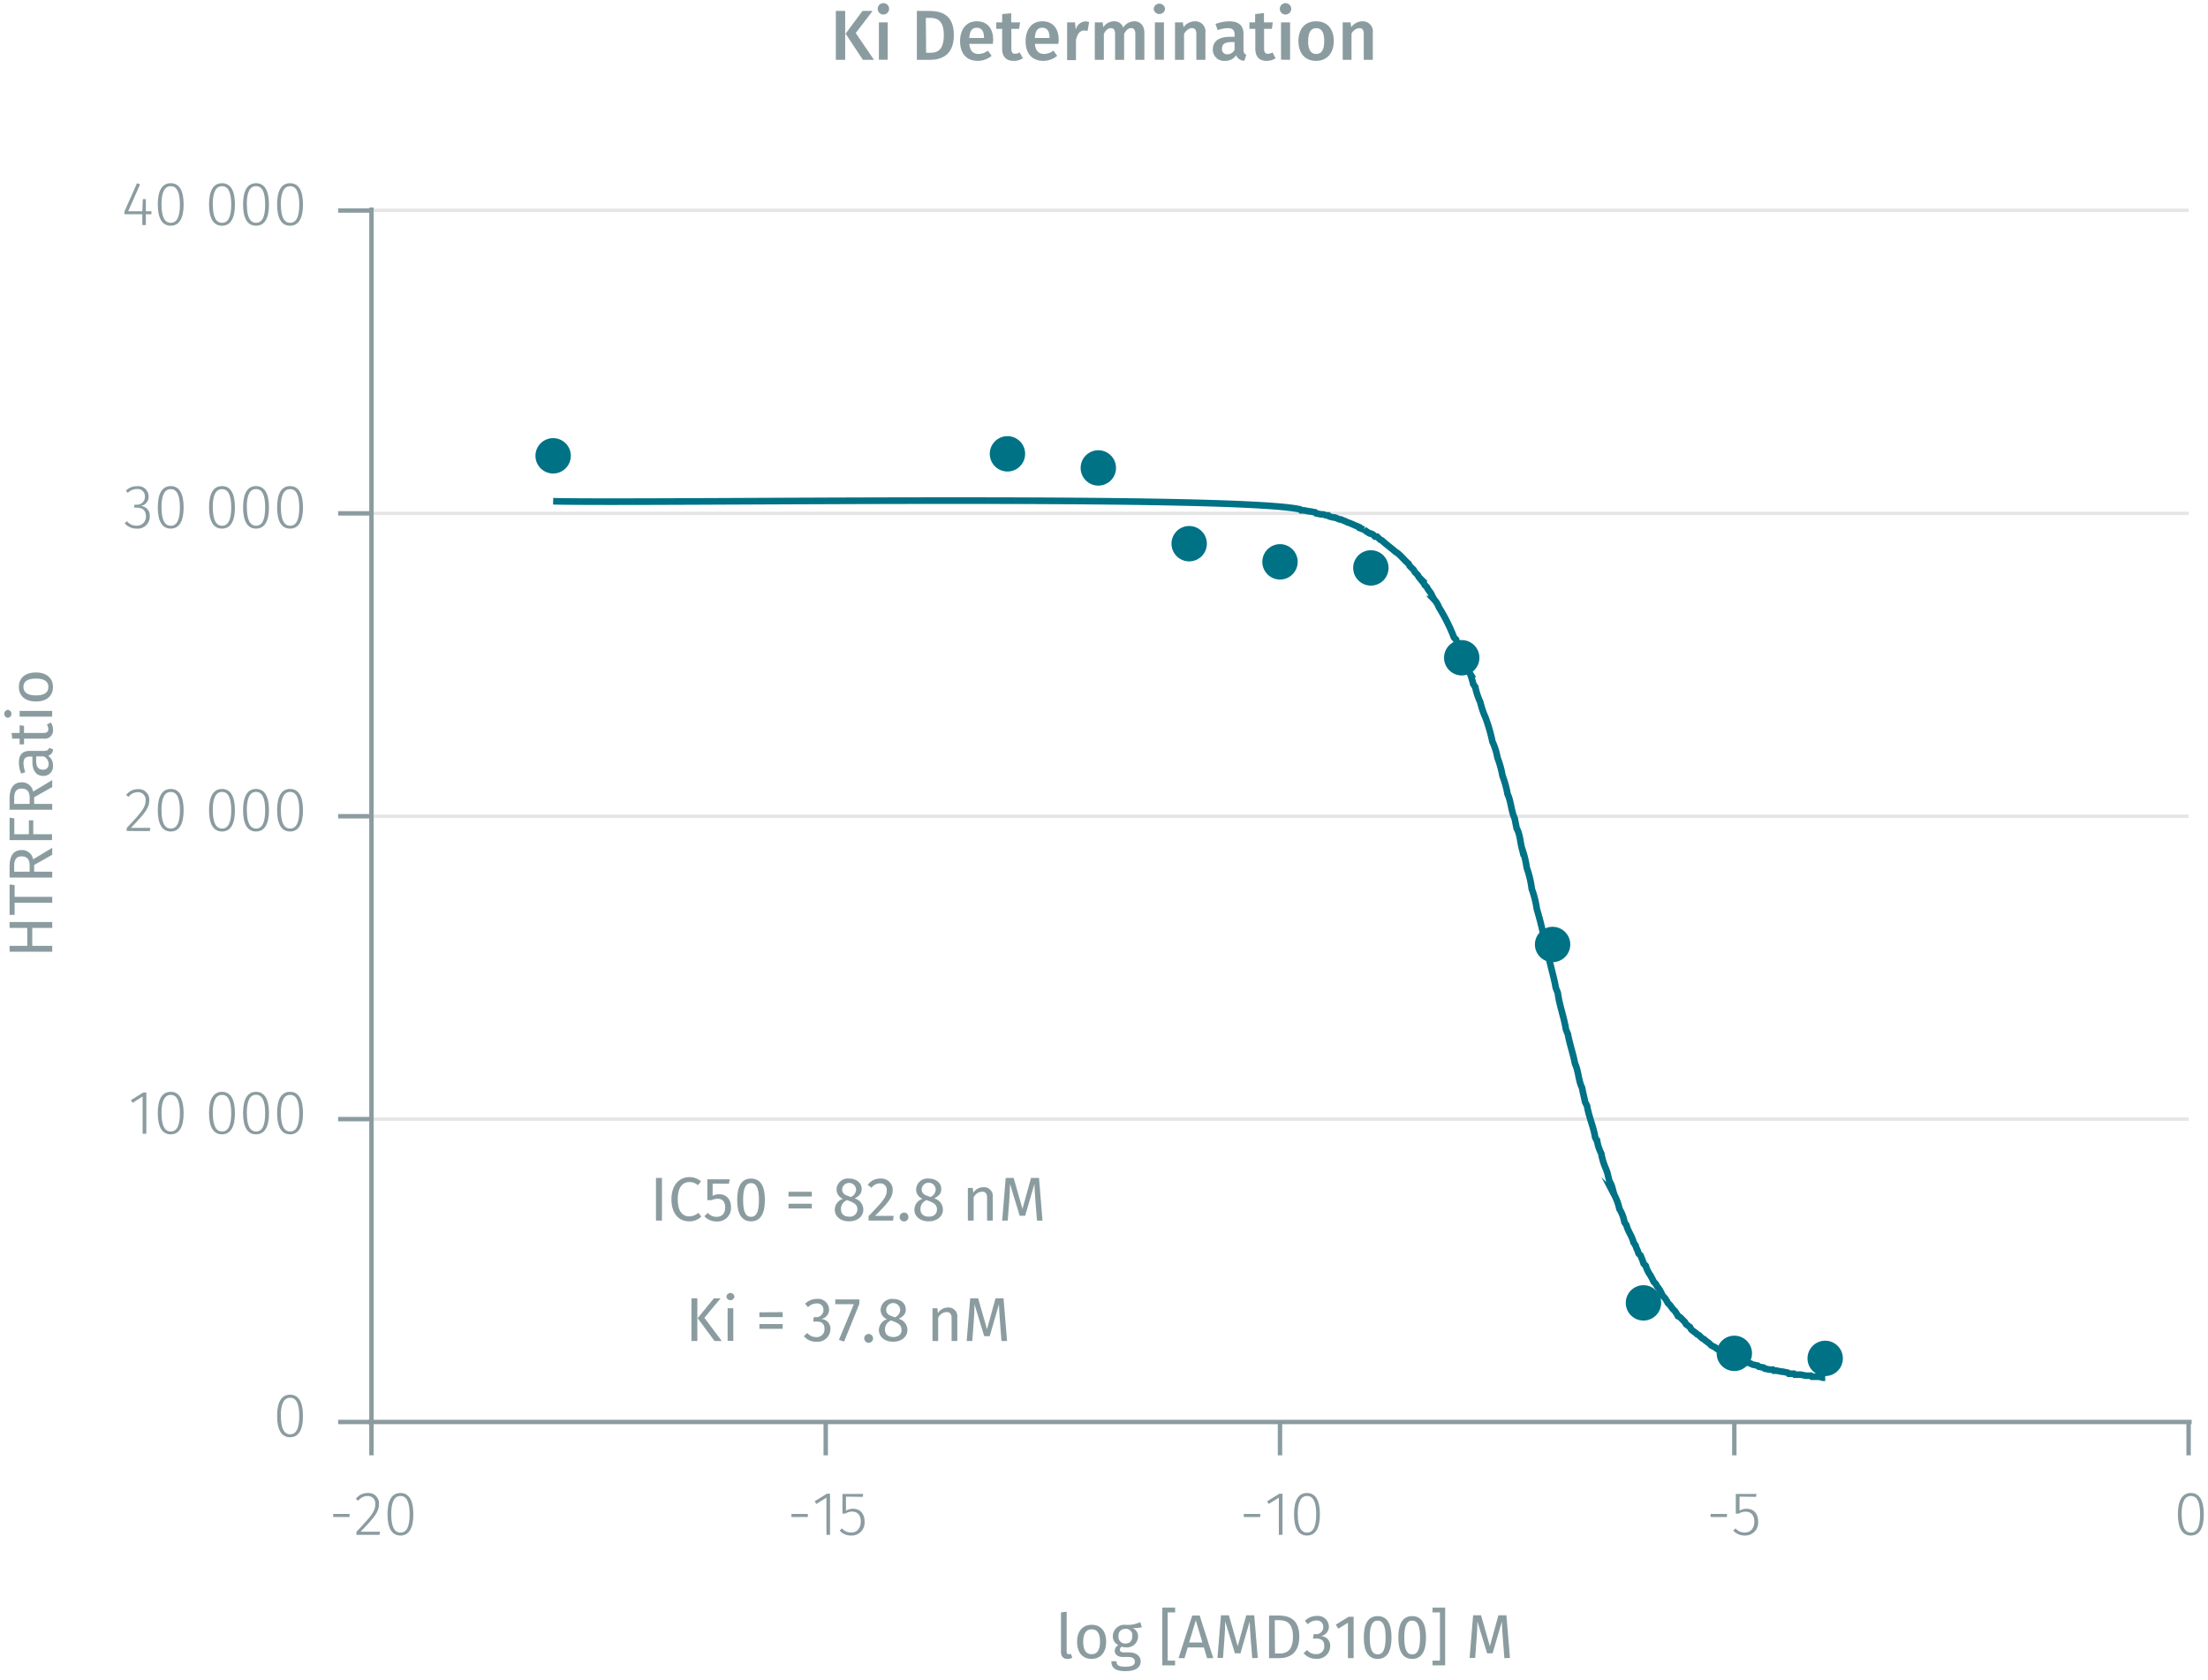 <svg id="Graph" xmlns="http://www.w3.org/2000/svg" xmlns:xlink="http://www.w3.org/1999/xlink" viewBox="0 0 499.61 380.06"><defs><symbol id="_1-deep-blue-circle" data-name="1-deep-blue-circle" viewBox="0 0 8 8"><path d="M8,4A4,4,0,0,1,4,8,4,4,0,1,1,8,4" fill="#007286" fill-rule="evenodd"/></symbol></defs><line x1="84.05" y1="253.2" x2="495.22" y2="253.2" fill="none" stroke="#e5e5e5" stroke-miterlimit="10" stroke-width="0.75"/><line x1="84.05" y1="184.68" x2="495.22" y2="184.68" fill="none" stroke="#e5e5e5" stroke-miterlimit="10" stroke-width="0.75"/><line x1="84.05" y1="116.15" x2="495.22" y2="116.15" fill="none" stroke="#e5e5e5" stroke-miterlimit="10" stroke-width="0.75"/><line x1="84.05" y1="47.58" x2="495.22" y2="47.58" fill="none" stroke="#e5e5e5" stroke-miterlimit="10" stroke-width="0.75"/><path d="M79.1,342.53v.7H75.39v-.7Z" fill="#8b9ca0"/><path d="M85.76,340.24c0,1.85-1,3-4.16,6.31H86l-.12.71H80.65v-.68c3.46-3.69,4.27-4.66,4.27-6.29a1.67,1.67,0,0,0-1.76-1.81,2.55,2.55,0,0,0-2.08,1.06l-.57-.42a3.29,3.29,0,0,1,2.69-1.33A2.37,2.37,0,0,1,85.76,340.24Z" fill="#8b9ca0"/><path d="M93.53,342.61c0,3.15-1,4.81-2.92,4.81s-2.93-1.67-2.93-4.82,1-4.81,2.93-4.81S93.53,339.45,93.53,342.61Zm-5,0c0,2.87.74,4.14,2.09,4.14s2.07-1.26,2.07-4.13-.73-4.15-2.07-4.15S88.52,339.73,88.52,342.6Z" fill="#8b9ca0"/><path d="M182.79,342.53v.7h-3.71v-.7Z" fill="#8b9ca0"/><path d="M187,347.26v-8.42l-2.29,1.43-.38-.6,2.78-1.72h.7v9.31Z" fill="#8b9ca0"/><path d="M191.42,338.62v3.18a3.16,3.16,0,0,1,1.59-.44c1.6,0,2.62,1.1,2.62,2.9a2.92,2.92,0,0,1-3,3.16,3.43,3.43,0,0,1-2.64-1.13l.52-.49a2.67,2.67,0,0,0,2.12.93c1.31,0,2.14-1,2.14-2.48S194,342,192.83,342a2.87,2.87,0,0,0-1.55.45h-.65V338h4.7l-.13.67Z" fill="#8b9ca0"/><path d="M285.15,342.53v.7h-3.72v-.7Z" fill="#8b9ca0"/><path d="M289.37,347.26v-8.42l-2.29,1.43-.38-.6,2.79-1.72h.7v9.31Z" fill="#8b9ca0"/><path d="M298.66,342.61c0,3.15-1,4.81-2.93,4.81s-2.93-1.67-2.93-4.82,1-4.81,2.93-4.81S298.66,339.45,298.66,342.61Zm-5,0c0,2.87.75,4.14,2.09,4.14s2.07-1.26,2.07-4.13-.72-4.15-2.07-4.15S293.64,339.73,293.64,342.6Z" fill="#8b9ca0"/><path d="M390.77,342.53v.7h-3.72v-.7Z" fill="#8b9ca0"/><path d="M393.61,338.62v3.18a3.13,3.13,0,0,1,1.59-.44c1.6,0,2.62,1.1,2.62,2.9a2.92,2.92,0,0,1-3,3.16,3.43,3.43,0,0,1-2.64-1.13l.52-.49a2.67,2.67,0,0,0,2.12.93c1.31,0,2.14-1,2.14-2.48s-.81-2.23-2-2.23a2.87,2.87,0,0,0-1.55.45h-.65V338h4.69l-.12.67Z" fill="#8b9ca0"/><path d="M498.66,342.61c0,3.15-1,4.81-2.93,4.81s-2.93-1.67-2.93-4.82,1-4.81,2.93-4.81S498.66,339.45,498.66,342.61Zm-5,0c0,2.87.75,4.14,2.09,4.14s2.07-1.26,2.07-4.13-.72-4.15-2.07-4.15S493.64,339.73,493.64,342.6Z" fill="#8b9ca0"/><path d="M495.22,321.73v7.54m-102.79-7.54v7.54m-102.8-7.54v7.54m-102.79-7.54v7.54M84.05,321.73v7.54m-.69-7.54H495.91" fill="none" stroke="#8b9ca0" stroke-miterlimit="10"/><path d="M68.56,320.37c0,3.15-1,4.81-2.93,4.81s-2.93-1.67-2.93-4.82,1-4.81,2.93-4.81S68.56,317.21,68.56,320.37Zm-5,0c0,2.87.75,4.14,2.09,4.14s2.07-1.26,2.07-4.13-.73-4.14-2.07-4.14S63.54,317.49,63.54,320.36Z" fill="#8b9ca0"/><path d="M32.27,256.5v-8.42L30,249.51l-.38-.6,2.79-1.73h.7v9.32Z" fill="#8b9ca0"/><path d="M41.55,251.85c0,3.15-1,4.8-2.92,4.8S35.7,255,35.7,251.83s1-4.8,2.93-4.8S41.55,248.68,41.55,251.85Zm-5,0c0,2.87.74,4.15,2.09,4.15s2.07-1.26,2.07-4.13-.73-4.15-2.07-4.15S36.54,249,36.54,251.83Z" fill="#8b9ca0"/><path d="M53.16,251.85c0,3.15-1,4.8-2.93,4.8S47.3,255,47.3,251.83s1-4.8,2.93-4.8S53.16,248.68,53.16,251.85Zm-5,0c0,2.87.75,4.15,2.09,4.15s2.07-1.26,2.07-4.13-.72-4.15-2.07-4.15S48.14,249,48.14,251.83Z" fill="#8b9ca0"/><path d="M60.86,251.85c0,3.15-1,4.8-2.93,4.8S55,255,55,251.83s1-4.8,2.93-4.8S60.86,248.68,60.86,251.85Zm-5,0c0,2.87.75,4.15,2.09,4.15S60,254.72,60,251.85s-.72-4.15-2.07-4.15S55.84,249,55.84,251.83Z" fill="#8b9ca0"/><path d="M68.56,251.85c0,3.15-1,4.8-2.93,4.8S62.7,255,62.7,251.83s1-4.8,2.93-4.8S68.56,248.68,68.56,251.85Zm-5,0c0,2.87.75,4.15,2.09,4.15s2.07-1.26,2.07-4.13-.73-4.15-2.07-4.15S63.54,249,63.54,251.83Z" fill="#8b9ca0"/><path d="M33.78,181c0,1.85-1,3-4.16,6.31H34l-.11.71H28.67v-.68c3.46-3.69,4.27-4.66,4.27-6.29a1.67,1.67,0,0,0-1.76-1.81,2.53,2.53,0,0,0-2.08,1.06l-.57-.42a3.29,3.29,0,0,1,2.69-1.33A2.37,2.37,0,0,1,33.78,181Z" fill="#8b9ca0"/><path d="M41.55,183.32c0,3.15-1,4.81-2.92,4.81s-2.93-1.67-2.93-4.82,1-4.81,2.93-4.81S41.55,180.16,41.55,183.32Zm-5,0c0,2.87.74,4.14,2.09,4.14s2.07-1.26,2.07-4.13-.73-4.15-2.07-4.15S36.54,180.44,36.54,183.31Z" fill="#8b9ca0"/><path d="M53.16,183.32c0,3.15-1,4.81-2.93,4.81s-2.93-1.67-2.93-4.82,1-4.81,2.93-4.81S53.16,180.16,53.16,183.32Zm-5,0c0,2.87.75,4.14,2.09,4.14s2.07-1.26,2.07-4.13-.72-4.15-2.07-4.15S48.14,180.44,48.14,183.31Z" fill="#8b9ca0"/><path d="M60.86,183.32c0,3.15-1,4.81-2.93,4.81S55,186.46,55,183.31s1-4.81,2.93-4.81S60.86,180.16,60.86,183.32Zm-5,0c0,2.87.75,4.14,2.09,4.14S60,186.19,60,183.32s-.72-4.15-2.07-4.15S55.84,180.44,55.84,183.31Z" fill="#8b9ca0"/><path d="M68.56,183.32c0,3.15-1,4.81-2.93,4.81s-2.93-1.67-2.93-4.82,1-4.81,2.93-4.81S68.56,180.16,68.56,183.32Zm-5,0c0,2.87.75,4.14,2.09,4.14s2.07-1.26,2.07-4.13-.73-4.15-2.07-4.15S63.54,180.44,63.54,183.31Z" fill="#8b9ca0"/><path d="M33.63,112.3a2.11,2.11,0,0,1-1.85,2.19,2.13,2.13,0,0,1,2.11,2.32,2.73,2.73,0,0,1-3,2.79,3.41,3.41,0,0,1-2.67-1.2l.52-.47a2.64,2.64,0,0,0,2.13,1,2,2,0,0,0,2.15-2.08c0-1.42-.84-2-2.1-2h-.61l.11-.66h.45a1.79,1.79,0,0,0,1.92-1.87,1.64,1.64,0,0,0-1.8-1.68,2.89,2.89,0,0,0-2.07.87l-.44-.5a3.49,3.49,0,0,1,2.55-1A2.32,2.32,0,0,1,33.63,112.3Z" fill="#8b9ca0"/><path d="M41.55,114.8c0,3.15-1,4.8-2.92,4.8s-2.93-1.67-2.93-4.82,1-4.8,2.93-4.8S41.55,111.63,41.55,114.8Zm-5,0c0,2.87.74,4.15,2.09,4.15s2.07-1.26,2.07-4.13-.73-4.15-2.07-4.15S36.54,111.91,36.54,114.78Z" fill="#8b9ca0"/><path d="M53.16,114.8c0,3.15-1,4.8-2.93,4.8s-2.93-1.67-2.93-4.82,1-4.8,2.93-4.8S53.16,111.63,53.16,114.8Zm-5,0c0,2.87.75,4.15,2.09,4.15s2.07-1.26,2.07-4.13-.72-4.15-2.07-4.15S48.14,111.91,48.14,114.78Z" fill="#8b9ca0"/><path d="M60.86,114.8c0,3.15-1,4.8-2.93,4.8S55,117.93,55,114.78s1-4.8,2.93-4.8S60.86,111.63,60.86,114.8Zm-5,0c0,2.87.75,4.15,2.09,4.15S60,117.67,60,114.8s-.72-4.15-2.07-4.15S55.84,111.91,55.84,114.78Z" fill="#8b9ca0"/><path d="M68.56,114.8c0,3.15-1,4.8-2.93,4.8s-2.93-1.67-2.93-4.82,1-4.8,2.93-4.8S68.56,111.63,68.56,114.8Zm-5,0c0,2.87.75,4.15,2.09,4.15s2.07-1.26,2.07-4.13-.72-4.15-2.07-4.15S63.54,111.91,63.54,114.78Z" fill="#8b9ca0"/><path d="M33,48.47v2.45h-.8V48.47H28.15v-.6L31,41.45l.69.28L29,47.8h3.21l.1-2.74H33V47.8h1.26v.67Z" fill="#8b9ca0"/><path d="M41.55,46.27c0,3.15-1,4.8-2.92,4.8s-2.93-1.66-2.93-4.81,1-4.81,2.93-4.81S41.55,43.1,41.55,46.27Zm-5,0c0,2.87.74,4.14,2.09,4.14s2.07-1.26,2.07-4.13-.73-4.15-2.07-4.15S36.54,43.38,36.54,46.26Z" fill="#8b9ca0"/><path d="M53.16,46.27c0,3.15-1,4.8-2.93,4.8s-2.93-1.66-2.93-4.81,1-4.81,2.93-4.81S53.16,43.1,53.16,46.27Zm-5,0c0,2.87.75,4.14,2.09,4.14s2.07-1.26,2.07-4.13-.72-4.15-2.07-4.15S48.14,43.38,48.14,46.26Z" fill="#8b9ca0"/><path d="M60.86,46.27c0,3.15-1,4.8-2.93,4.8S55,49.41,55,46.26s1-4.81,2.93-4.81S60.86,43.1,60.86,46.27Zm-5,0c0,2.87.75,4.14,2.09,4.14S60,49.14,60,46.27s-.72-4.15-2.07-4.15S55.84,43.38,55.84,46.26Z" fill="#8b9ca0"/><path d="M68.56,46.27c0,3.15-1,4.8-2.93,4.8s-2.93-1.66-2.93-4.81,1-4.81,2.93-4.81S68.56,43.1,68.56,46.27Zm-5,0c0,2.87.75,4.14,2.09,4.14s2.07-1.26,2.07-4.13-.73-4.15-2.07-4.15S63.54,43.38,63.54,46.26Z" fill="#8b9ca0"/><path d="M84.05,47.63H76.51m7.54,68.52H76.51m7.54,68.53H76.51m7.54,68.52H76.51m7.54,68.53H76.51m7.54.69V46.94" fill="none" stroke="#8b9ca0" stroke-miterlimit="10"/><path d="M125.16,113.41c21,.53,153.7-1.52,169,1.83l.23.23h.69l1.14.23h.23l1.14.22.23.23,1.14.23h.46l.68.23h.46l.23.23.91.23H302l1.14.45h.23l1.14.46.46.23c.62.16,1.66.7,2.28.91l.23.23h.23l.23.23.68.23a8.58,8.58,0,0,0,1.37.91h.23l.46.23.46.46h.45l.69.68.46.23c.8.77,2.14,1.73,3,2.51,1,.52,2.07,2,3,2.74l.22.46.69.69.23.22.23.46.68.69.23.45.23.23a10.1,10.1,0,0,0,.91,1.14l.23.46.46.46.23.45.68.92c.13.26.54,1.09.69,1.37a5.43,5.43,0,0,1,1.14,1.83,41.3,41.3,0,0,1,3.42,6.85l.46.46c.45,1.55,1.14,2.32,1.6,4.11.8,1,.91,2.55,1.6,3.65a20.08,20.08,0,0,1,.68,2.29l.46.68a15.7,15.7,0,0,0,1.14,3.43,18.59,18.59,0,0,0,1.15,3.42,36.75,36.75,0,0,1,1.59,5.49,14.78,14.78,0,0,1,1.15,3.65,22.35,22.35,0,0,1,1.14,4.11,22.35,22.35,0,0,1,1.14,4.11c.8,1.68.8,3.81,1.6,5.49.12.58.34,1.7.46,2.28.73,1.23.8,3,1.14,4.34a22.81,22.81,0,0,1,1.14,4.57,22.38,22.38,0,0,1,1.14,4.8,22.25,22.25,0,0,1,1.15,4.56,73.94,73.94,0,0,1,2,8.46l.46,1.14c.43,2.74,1.36,5.49,1.83,8.22l.45,1.14c.34,2.76,1.41,5.48,1.83,8.23l.46,1.14c.4,2.24,1.15,4.27,1.6,6.62.81,1.7.75,3.79,1.6,5.48.16.95.51,2.25.68,3.2l.46.92c.36,2.36,1.46,4.7,1.82,7.08l.46.91a9.62,9.62,0,0,0,.92,2.74,14.55,14.55,0,0,0,1.14,3.66l.23.68c.1.44.34,1.39.45,1.83l.46.91.23.69.23.91.22.69a12.42,12.42,0,0,1,1.15,3.19,8.26,8.26,0,0,1,1.14,3l.46.69c.36,1.44,1.25,2.41,1.59,3.88l.46.69.23.68.23.46.23.68.45.46.46,1.14.23.69.46.46.22.68.46.91a12.88,12.88,0,0,1,1.14,2.06l.46.46.23.45.68.92.69,1.37.46.46.45.68.23.46.46.45.68.92.46.45.46.69.23.46.45.22.92.92.22.23.23.45.92.69.23.46.22.22.92.69.23.23.45.23.69.68.46.23.22.23.92.68.23.23.22.23.46.23.46.23.23.23,1.14.68.46.23.68.46h.46l1.14.68h.23l.23.23.91.23.23.23,1.14.45h.46l.68.23.46.23,1.14.23.23.23,1.14.23.23.22,1.14.23h.69l.23.23H402l1.14.23h.23l1.14.23.23.23h1.15l.22.22h1.37l1.15.23h1.14l.23.23h1.6l.91.23H413" fill="none" stroke="#007286" stroke-miterlimit="10" stroke-width="1.5"/><path d="M189.13,13.53V2.47h2.11V13.53Zm8.62,0h-2.51l-3.9-5.91,3.82-5.15h2.29l-3.82,5Z" fill="#8b9ca0"/><path d="M201.18,2a1.29,1.29,0,0,1-2.58,0,1.29,1.29,0,0,1,2.58,0Zm-2.31,11.51V5.06h2v8.47Z" fill="#8b9ca0"/><path d="M215.83,7.94c0,4.48-2.73,5.59-5.37,5.59h-3V2.47h2.72C213.08,2.47,215.83,3.36,215.83,7.94Zm-6.27,4h1c1.65,0,3-.73,3-4s-1.44-3.89-3.07-3.89h-1Z" fill="#8b9ca0"/><path d="M224.65,9.93h-5.31c.14,1.72,1,2.28,2.08,2.28a3.54,3.54,0,0,0,2.11-.75l.85,1.17a4.89,4.89,0,0,1-3.14,1.14c-2.62,0-4-1.75-4-4.42s1.36-4.53,3.76-4.53,3.73,1.6,3.73,4.27C224.7,9.37,224.67,9.7,224.65,9.93Zm-2-1.43c0-1.39-.5-2.22-1.65-2.22-1,0-1.57.64-1.68,2.32h3.33Z" fill="#8b9ca0"/><path d="M229.3,13.77c-1.66,0-2.54-1-2.54-2.77V6.53h-1.33V5.06h1.33V3.19L228.81,3V5.06h2l-.21,1.47h-1.76V11c0,.83.27,1.17.89,1.17a2,2,0,0,0,1-.32l.72,1.33A3.69,3.69,0,0,1,229.3,13.77Z" fill="#8b9ca0"/><path d="M239.48,9.93h-5.31c.14,1.72,1,2.28,2.08,2.28a3.51,3.51,0,0,0,2.11-.75l.85,1.17a4.89,4.89,0,0,1-3.14,1.14c-2.62,0-4-1.75-4-4.42s1.36-4.53,3.76-4.53,3.73,1.6,3.73,4.27C239.53,9.37,239.5,9.7,239.48,9.93Zm-2-1.43c0-1.39-.5-2.22-1.65-2.22-1,0-1.57.64-1.68,2.32h3.33Z" fill="#8b9ca0"/><path d="M246.44,5l-.35,2a3,3,0,0,0-.75-.09c-1,0-1.56.75-1.88,2.17v4.52h-2V5.06h1.77l.19,1.66a2.38,2.38,0,0,1,2.21-1.88A2.91,2.91,0,0,1,246.44,5Z" fill="#8b9ca0"/><path d="M258.94,7.4v6.13h-2.05V7.72c0-1.06-.41-1.36-.93-1.36-.7,0-1.13.49-1.6,1.28v5.89h-2.05V7.72c0-1.06-.43-1.36-.92-1.36-.72,0-1.16.49-1.62,1.28v5.89h-2.05V5.06h1.78l.16,1.1a2.86,2.86,0,0,1,2.44-1.34,2.06,2.06,0,0,1,2.05,1.42,3,3,0,0,1,2.55-1.42C258,4.82,258.94,5.8,258.94,7.4Z" fill="#8b9ca0"/><path d="M263.62,2a1.29,1.29,0,0,1-2.57,0,1.29,1.29,0,0,1,2.57,0Zm-2.3,11.51V5.06h2.05v8.47Z" fill="#8b9ca0"/><path d="M272.75,7.4v6.13H270.7V7.72c0-1.06-.4-1.36-1-1.36s-1.28.49-1.78,1.28v5.89h-2.05V5.06h1.78l.16,1.1a3.16,3.16,0,0,1,2.57-1.34A2.28,2.28,0,0,1,272.75,7.4Z" fill="#8b9ca0"/><path d="M282,12.38l-.43,1.36a2,2,0,0,1-1.87-1.24,2.88,2.88,0,0,1-2.53,1.27,2.52,2.52,0,0,1-2.74-2.61c0-1.84,1.4-2.83,3.86-2.83h1.06V7.84c0-1.1-.5-1.47-1.59-1.47a7.55,7.55,0,0,0-2.24.45l-.48-1.39a8.74,8.74,0,0,1,3.08-.61c2.25,0,3.25,1,3.25,2.91v3.56C281.39,12,281.61,12.21,282,12.38Zm-2.65-1.14V9.53h-.85c-1.33,0-2,.48-2,1.47a1.13,1.13,0,0,0,1.21,1.28A1.82,1.82,0,0,0,279.37,11.24Z" fill="#8b9ca0"/><path d="M286.58,13.77c-1.66,0-2.54-1-2.54-2.77V6.53h-1.33V5.06H284V3.19l2-.24V5.06h2l-.21,1.47h-1.76V11c0,.83.27,1.17.89,1.17a2,2,0,0,0,1-.32l.72,1.33A3.71,3.71,0,0,1,286.58,13.77Z" fill="#8b9ca0"/><path d="M292.17,2a1.29,1.29,0,0,1-2.58,0,1.29,1.29,0,0,1,2.58,0Zm-2.31,11.51V5.06h2.05v8.47Z" fill="#8b9ca0"/><path d="M301.8,9.29c0,2.67-1.49,4.48-4,4.48s-4-1.7-4-4.48,1.49-4.47,4-4.47S301.8,6.52,301.8,9.29Zm-5.81,0c0,2,.63,2.92,1.83,2.92s1.82-.91,1.82-2.92-.62-2.92-1.81-2.92S296,7.29,296,9.29Z" fill="#8b9ca0"/><path d="M310.63,7.4v6.13h-2.05V7.72c0-1.06-.4-1.36-1-1.36a2.17,2.17,0,0,0-1.77,1.28v5.89h-2V5.06h1.78l.16,1.1a3.16,3.16,0,0,1,2.57-1.34A2.28,2.28,0,0,1,310.63,7.4Z" fill="#8b9ca0"/><path d="M241.82,374.26a1.21,1.21,0,0,0,.48-.08l.34.9a2.64,2.64,0,0,1-1.1.25c-.94,0-1.47-.56-1.47-1.63v-8.89l1.29-.16v9C241.36,374.07,241.49,374.26,241.82,374.26Z" fill="#8b9ca0"/><path d="M250.3,371.46c0,2.29-1.21,3.87-3.3,3.87s-3.29-1.51-3.29-3.85,1.21-3.87,3.31-3.87S250.3,369.12,250.3,371.46Zm-5.2,0c0,1.92.67,2.81,1.9,2.81s1.91-.89,1.91-2.83-.67-2.81-1.89-2.81S245.1,369.54,245.1,371.48Z" fill="#8b9ca0"/><path d="M256.22,368.34a2,2,0,0,1,1.3,1.86,2.51,2.51,0,0,1-2.82,2.51,2.87,2.87,0,0,1-.93-.14.89.89,0,0,0-.37.68c0,.34.21.61,1,.61h1.17c1.52,0,2.53.87,2.53,2,0,1.43-1.18,2.24-3.46,2.24s-3.17-.74-3.17-2.24h1.16c0,.84.38,1.23,2,1.23s2.15-.4,2.15-1.14-.56-1.05-1.48-1.05h-1.16c-1.32,0-1.91-.66-1.91-1.4a1.61,1.61,0,0,1,.81-1.31,2.11,2.11,0,0,1-1.24-2,2.63,2.63,0,0,1,2.84-2.58A6.39,6.39,0,0,0,258,367l.37,1.16A7,7,0,0,1,256.22,368.34Zm-3.13,1.85a1.49,1.49,0,0,0,1.56,1.66c1,0,1.55-.61,1.55-1.68a1.43,1.43,0,0,0-1.58-1.64A1.49,1.49,0,0,0,253.09,370.19Z" fill="#8b9ca0"/><path d="M264.21,364.81v10.91h1.68v1.07H263V363.73h2.9v1.08Z" fill="#8b9ca0"/><path d="M268.75,372.74l-.73,2.42h-1.35l3.1-9.65h1.68l3.08,9.65h-1.4l-.73-2.42Zm1.83-6.12-1.51,5h3Z" fill="#8b9ca0"/><path d="M283.35,375.16,283,370.8c-.12-1.51-.22-3.13-.23-3.93l-2.09,7.2h-1.25l-2.2-7.22c0,1.14-.07,2.64-.18,4l-.32,4.26h-1.26l.8-9.65h1.79l2,7,1.93-7h1.81l.8,9.65Z" fill="#8b9ca0"/><path d="M294,370.29c0,3.93-2.45,4.87-4.53,4.87h-2.32v-9.65h2C291.64,365.51,294,366.28,294,370.29Zm-5.51,3.82h1.07c1.52,0,3-.65,3-3.82s-1.58-3.72-3.12-3.72h-1Z" fill="#8b9ca0"/><path d="M300.69,368a2.15,2.15,0,0,1-1.82,2.16,2.16,2.16,0,0,1,2.12,2.27,2.91,2.91,0,0,1-3.2,2.87,3.53,3.53,0,0,1-2.81-1.26l.78-.73a2.55,2.55,0,0,0,2,.94,1.74,1.74,0,0,0,1.89-1.84c0-1.29-.72-1.68-1.86-1.68h-.7l.15-1h.48a1.58,1.58,0,0,0,1.7-1.66,1.4,1.4,0,0,0-1.56-1.42,2.63,2.63,0,0,0-1.93.84l-.67-.77a3.73,3.73,0,0,1,2.67-1.11A2.48,2.48,0,0,1,300.69,368Z" fill="#8b9ca0"/><path d="M305,375.16v-8l-2.18,1.33-.56-.91,2.9-1.79h1.13v9.37Z" fill="#8b9ca0"/><path d="M314.86,370.48c0,3.11-1,4.85-3.13,4.85s-3.14-1.74-3.14-4.85,1-4.83,3.14-4.83S314.86,367.39,314.86,370.48Zm-4.93,0c0,2.76.62,3.83,1.8,3.83s1.79-1.07,1.79-3.83-.63-3.81-1.79-3.81S309.93,367.74,309.93,370.48Z" fill="#8b9ca0"/><path d="M322.67,370.48c0,3.11-1,4.85-3.13,4.85s-3.14-1.74-3.14-4.85,1-4.83,3.14-4.83S322.67,367.39,322.67,370.48Zm-4.92,0c0,2.76.61,3.83,1.79,3.83s1.79-1.07,1.79-3.83-.63-3.81-1.79-3.81S317.75,367.74,317.75,370.48Z" fill="#8b9ca0"/><path d="M324.14,376.79v-1.07h1.68V364.81h-1.68v-1.08H327v13.06Z" fill="#8b9ca0"/><path d="M340.4,375.16l-.34-4.36c-.12-1.51-.22-3.13-.23-3.93l-2.09,7.2h-1.25l-2.2-7.22c0,1.14-.07,2.64-.18,4l-.32,4.26h-1.26l.8-9.65h1.79l2,7,1.93-7h1.81l.8,9.65Z" fill="#8b9ca0"/><path d="M7.3,214h4.52v1.33H2.17V214h4v-4.06h-4v-1.33h9.65v1.33H7.3Z" fill="#8b9ca0"/><path d="M3.31,202.91h8.51v1.33H3.31V207H2.17v-6.89l1.14.14Z" fill="#8b9ca0"/><path d="M7.73,197.22h4.09v1.33H2.17V196c0-2.41.93-3.67,2.73-3.67a2.54,2.54,0,0,1,2.6,2.09l4.32-2.61v1.58l-4.09,2.31ZM4.9,193.76c-1.2,0-1.69.69-1.69,2.27v1.19h3.5v-1.34C6.71,194.53,6.21,193.76,4.9,193.76Z" fill="#8b9ca0"/><path d="M3.24,188.75H6.53V185.6h1v3.15h4.24v1.33H2.17V185l1.07.15Z" fill="#8b9ca0"/><path d="M7.73,181.88h4.09v1.33H2.17v-2.54c0-2.4.93-3.67,2.73-3.67a2.55,2.55,0,0,1,2.6,2.09l4.32-2.6v1.58l-4.09,2.31ZM4.9,178.42c-1.2,0-1.69.69-1.69,2.27v1.19h3.5v-1.34C6.71,179.19,6.21,178.42,4.9,178.42Z" fill="#8b9ca0"/><path d="M11.09,169.22l.9.3A1.49,1.49,0,0,1,10.88,171a2.5,2.5,0,0,1,1.11,2.2,2.14,2.14,0,0,1-2.23,2.35c-1.58,0-2.43-1.19-2.43-3.25v-1.13H6.78c-1.06,0-1.46.52-1.46,1.54a6.47,6.47,0,0,0,.4,2l-.94.32a7.14,7.14,0,0,1-.51-2.55c0-1.78.91-2.59,2.45-2.59H10.1C10.75,169.84,11,169.6,11.09,169.22Zm-1.21,1.91H8.18v1c0,1.36.51,2,1.51,2A1.17,1.17,0,0,0,11,172.86,1.89,1.89,0,0,0,9.88,171.13Z" fill="#8b9ca0"/><path d="M12,165.12a1.85,1.85,0,0,1-2.1,2H5.44v1.29h-1v-1.29H2.77l-.15-1.29H4.44v-1.75l1,.14v1.61H9.83c.75,0,1.1-.24,1.1-.88a1.76,1.76,0,0,0-.33-1l.89-.49A2.85,2.85,0,0,1,12,165.12Z" fill="#8b9ca0"/><path d="M1.78,160.6a.91.91,0,0,1,0,1.81.91.91,0,0,1,0-1.81Zm10,1.54H4.44v-1.29h7.38Z" fill="#8b9ca0"/><path d="M8.13,152.14c2.28,0,3.86,1.21,3.86,3.29s-1.51,3.29-3.85,3.29-3.87-1.2-3.87-3.3S5.79,152.14,8.13,152.14Zm0,5.2c1.92,0,2.82-.67,2.82-1.91s-.9-1.9-2.83-1.9-2.82.67-2.82,1.89S6.21,157.34,8.14,157.34Z" fill="#8b9ca0"/><path d="M156.46,303.4v-9.65h1.33v9.65Zm6.85,0h-1.64l-3.81-5.16,3.67-4.49h1.52l-3.66,4.41Z" fill="#8b9ca0"/><path d="M166.18,293.36a.91.91,0,0,1-1.81,0,.91.91,0,0,1,1.81,0Zm-1.54,10V296h1.29v7.38Z" fill="#8b9ca0"/><path d="M177.1,296.87V298h-5.27v-1.08Zm0,2.7v1.08h-5.27v-1.08Z" fill="#8b9ca0"/><path d="M187.6,296.27a2.16,2.16,0,0,1-1.82,2.16,2.16,2.16,0,0,1,2.12,2.27,2.91,2.91,0,0,1-3.2,2.87,3.53,3.53,0,0,1-2.81-1.26l.78-.73a2.53,2.53,0,0,0,2,.94,1.74,1.74,0,0,0,1.89-1.84c0-1.29-.73-1.68-1.86-1.68H184l.15-1h.48a1.58,1.58,0,0,0,1.69-1.66,1.39,1.39,0,0,0-1.55-1.43,2.67,2.67,0,0,0-1.93.84l-.68-.77a3.8,3.8,0,0,1,2.68-1.1A2.48,2.48,0,0,1,187.6,296.27Z" fill="#8b9ca0"/><path d="M191,303.54l-1.18-.39,3.38-8.07H189V294h5.45v1Z" fill="#8b9ca0"/><path d="M197.53,302.59a1,1,0,1,1-1.95,0,1,1,0,0,1,1.95,0Z" fill="#8b9ca0"/><path d="M205.33,300.89c0,1.57-1.35,2.68-3.25,2.68s-3.21-1.11-3.21-2.65a2.58,2.58,0,0,1,1.85-2.44,2.3,2.3,0,0,1-1.46-2.18,2.57,2.57,0,0,1,2.84-2.41c1.4,0,2.85.77,2.85,2.36,0,1-.53,1.59-1.6,2.12A2.67,2.67,0,0,1,205.33,300.89Zm-1.35,0c0-1-.53-1.46-2-2l-.35-.13a2.16,2.16,0,0,0-1.38,2.12c0,1,.72,1.62,1.88,1.62S204,301.89,204,300.91Zm-3.46-4.6c0,1,.66,1.32,1.74,1.67l.24.08a1.89,1.89,0,0,0,1.19-1.76,1.59,1.59,0,0,0-3.17,0Z" fill="#8b9ca0"/><path d="M216.61,298.1v5.3h-1.29v-5.11c0-1.11-.45-1.43-1.16-1.43a2.24,2.24,0,0,0-1.88,1.3v5.24H211V296h1.11l.11,1.09a2.68,2.68,0,0,1,2.26-1.26A2,2,0,0,1,216.61,298.1Z" fill="#8b9ca0"/><path d="M226.61,303.4l-.34-4.36c-.13-1.51-.22-3.14-.24-3.93l-2.08,7.2H222.7l-2.2-7.22c0,1.14-.07,2.64-.18,4.05L220,303.4h-1.27l.8-9.65h1.8l2,7,1.93-7h1.81l.8,9.65Z" fill="#8b9ca0"/><path d="M148.43,276.16v-9.65h1.35v9.65Z" fill="#8b9ca0"/><path d="M158.63,267.3l-.73.85a2.82,2.82,0,0,0-1.86-.71c-1.46,0-2.68,1-2.68,3.89s1.17,3.88,2.66,3.88a3.24,3.24,0,0,0,2-.81l.67.85a3.75,3.75,0,0,1-2.76,1.08c-2.34,0-4-1.75-4-5s1.82-5,4-5A3.8,3.8,0,0,1,158.63,267.3Z" fill="#8b9ca0"/><path d="M161.25,267.8v2.76a3.24,3.24,0,0,1,1.49-.36c1.59,0,2.67,1.1,2.67,3a3.05,3.05,0,0,1-3.25,3.16,3.68,3.68,0,0,1-2.78-1.19l.79-.76a2.5,2.5,0,0,0,2,.9c1.18,0,1.92-.77,1.92-2.14s-.74-1.95-1.71-1.95a2.93,2.93,0,0,0-1.33.32h-1v-4.72h5.07l-.18,1Z" fill="#8b9ca0"/><path d="M173.08,271.49c0,3.1-1,4.84-3.14,4.84s-3.14-1.74-3.14-4.84,1-4.84,3.14-4.84S173.08,268.39,173.08,271.49Zm-4.93,0c0,2.76.61,3.82,1.79,3.82s1.79-1.06,1.79-3.82-.63-3.81-1.79-3.81S168.15,268.74,168.15,271.49Z" fill="#8b9ca0"/><path d="M183.69,269.64v1.07h-5.27v-1.07Zm0,2.7v1.08h-5.27v-1.08Z" fill="#8b9ca0"/><path d="M195.35,273.66c0,1.57-1.34,2.67-3.25,2.67s-3.21-1.1-3.21-2.65a2.57,2.57,0,0,1,1.85-2.43,2.3,2.3,0,0,1-1.45-2.19,2.57,2.57,0,0,1,2.84-2.41c1.4,0,2.84.77,2.84,2.37,0,1-.53,1.58-1.59,2.12A2.65,2.65,0,0,1,195.35,273.66Zm-1.34,0c0-1-.54-1.46-2-2l-.35-.13a2.15,2.15,0,0,0-1.37,2.11c0,1,.71,1.63,1.88,1.63A1.66,1.66,0,0,0,194,273.67Zm-3.46-4.59c0,1,.66,1.31,1.73,1.66l.24.09a1.89,1.89,0,0,0,1.19-1.77,1.59,1.59,0,0,0-3.16,0Z" fill="#8b9ca0"/><path d="M202,269.22c0,1.75-1.12,3-4,5.87h4.22l-.15,1.07h-5.54v-1c3.31-3.44,4.12-4.34,4.12-5.87a1.44,1.44,0,0,0-1.54-1.55,2.31,2.31,0,0,0-1.9,1l-.87-.67a3.45,3.45,0,0,1,2.84-1.42A2.58,2.58,0,0,1,202,269.22Z" fill="#8b9ca0"/><path d="M205.56,275.35a1,1,0,1,1-1-1A1,1,0,0,1,205.56,275.35Z" fill="#8b9ca0"/><path d="M213.36,273.66c0,1.57-1.35,2.67-3.25,2.67s-3.21-1.1-3.21-2.65a2.57,2.57,0,0,1,1.85-2.43,2.31,2.31,0,0,1-1.46-2.19,2.58,2.58,0,0,1,2.84-2.41c1.4,0,2.85.77,2.85,2.37,0,1-.53,1.58-1.6,2.12A2.66,2.66,0,0,1,213.36,273.66Zm-1.35,0c0-1-.53-1.46-2-2l-.35-.13a2.15,2.15,0,0,0-1.38,2.11c0,1,.72,1.63,1.88,1.63S212,274.65,212,273.67Zm-3.46-4.59c0,1,.66,1.31,1.74,1.66l.24.09a1.89,1.89,0,0,0,1.19-1.77,1.59,1.59,0,0,0-3.17,0Z" fill="#8b9ca0"/><path d="M224.64,270.87v5.29h-1.29v-5.11c0-1.11-.45-1.43-1.16-1.43a2.24,2.24,0,0,0-1.88,1.3v5.24H219v-7.38h1.11l.11,1.1a2.69,2.69,0,0,1,2.26-1.27A2,2,0,0,1,224.64,270.87Z" fill="#8b9ca0"/><path d="M234.64,276.16l-.34-4.35c-.13-1.52-.22-3.14-.24-3.94l-2.09,7.2h-1.24l-2.2-7.21c0,1.13-.07,2.63-.18,4.05l-.33,4.25h-1.26l.8-9.65h1.8l2,7,1.93-7h1.81l.79,9.65Z" fill="#8b9ca0"/><use width="8" height="8" transform="translate(121.16 99.13)" xlink:href="#_1-deep-blue-circle"/><use width="8" height="8" transform="translate(223.96 98.68)" xlink:href="#_1-deep-blue-circle"/><use width="8" height="8" transform="translate(244.52 101.87)" xlink:href="#_1-deep-blue-circle"/><use width="8" height="8" transform="translate(265.08 119.01)" xlink:href="#_1-deep-blue-circle"/><use width="8" height="8" transform="translate(285.63 123.12)" xlink:href="#_1-deep-blue-circle"/><use width="8" height="8" transform="translate(306.19 124.49)" xlink:href="#_1-deep-blue-circle"/><use width="8" height="8" transform="translate(326.75 144.82)" xlink:href="#_1-deep-blue-circle"/><use width="8" height="8" transform="translate(347.31 209.69)" xlink:href="#_1-deep-blue-circle"/><use width="8" height="8" transform="translate(367.87 290.78)" xlink:href="#_1-deep-blue-circle"/><use width="8" height="8" transform="translate(388.43 302.2)" xlink:href="#_1-deep-blue-circle"/><use width="8" height="8" transform="translate(408.99 303.34)" xlink:href="#_1-deep-blue-circle"/></svg>